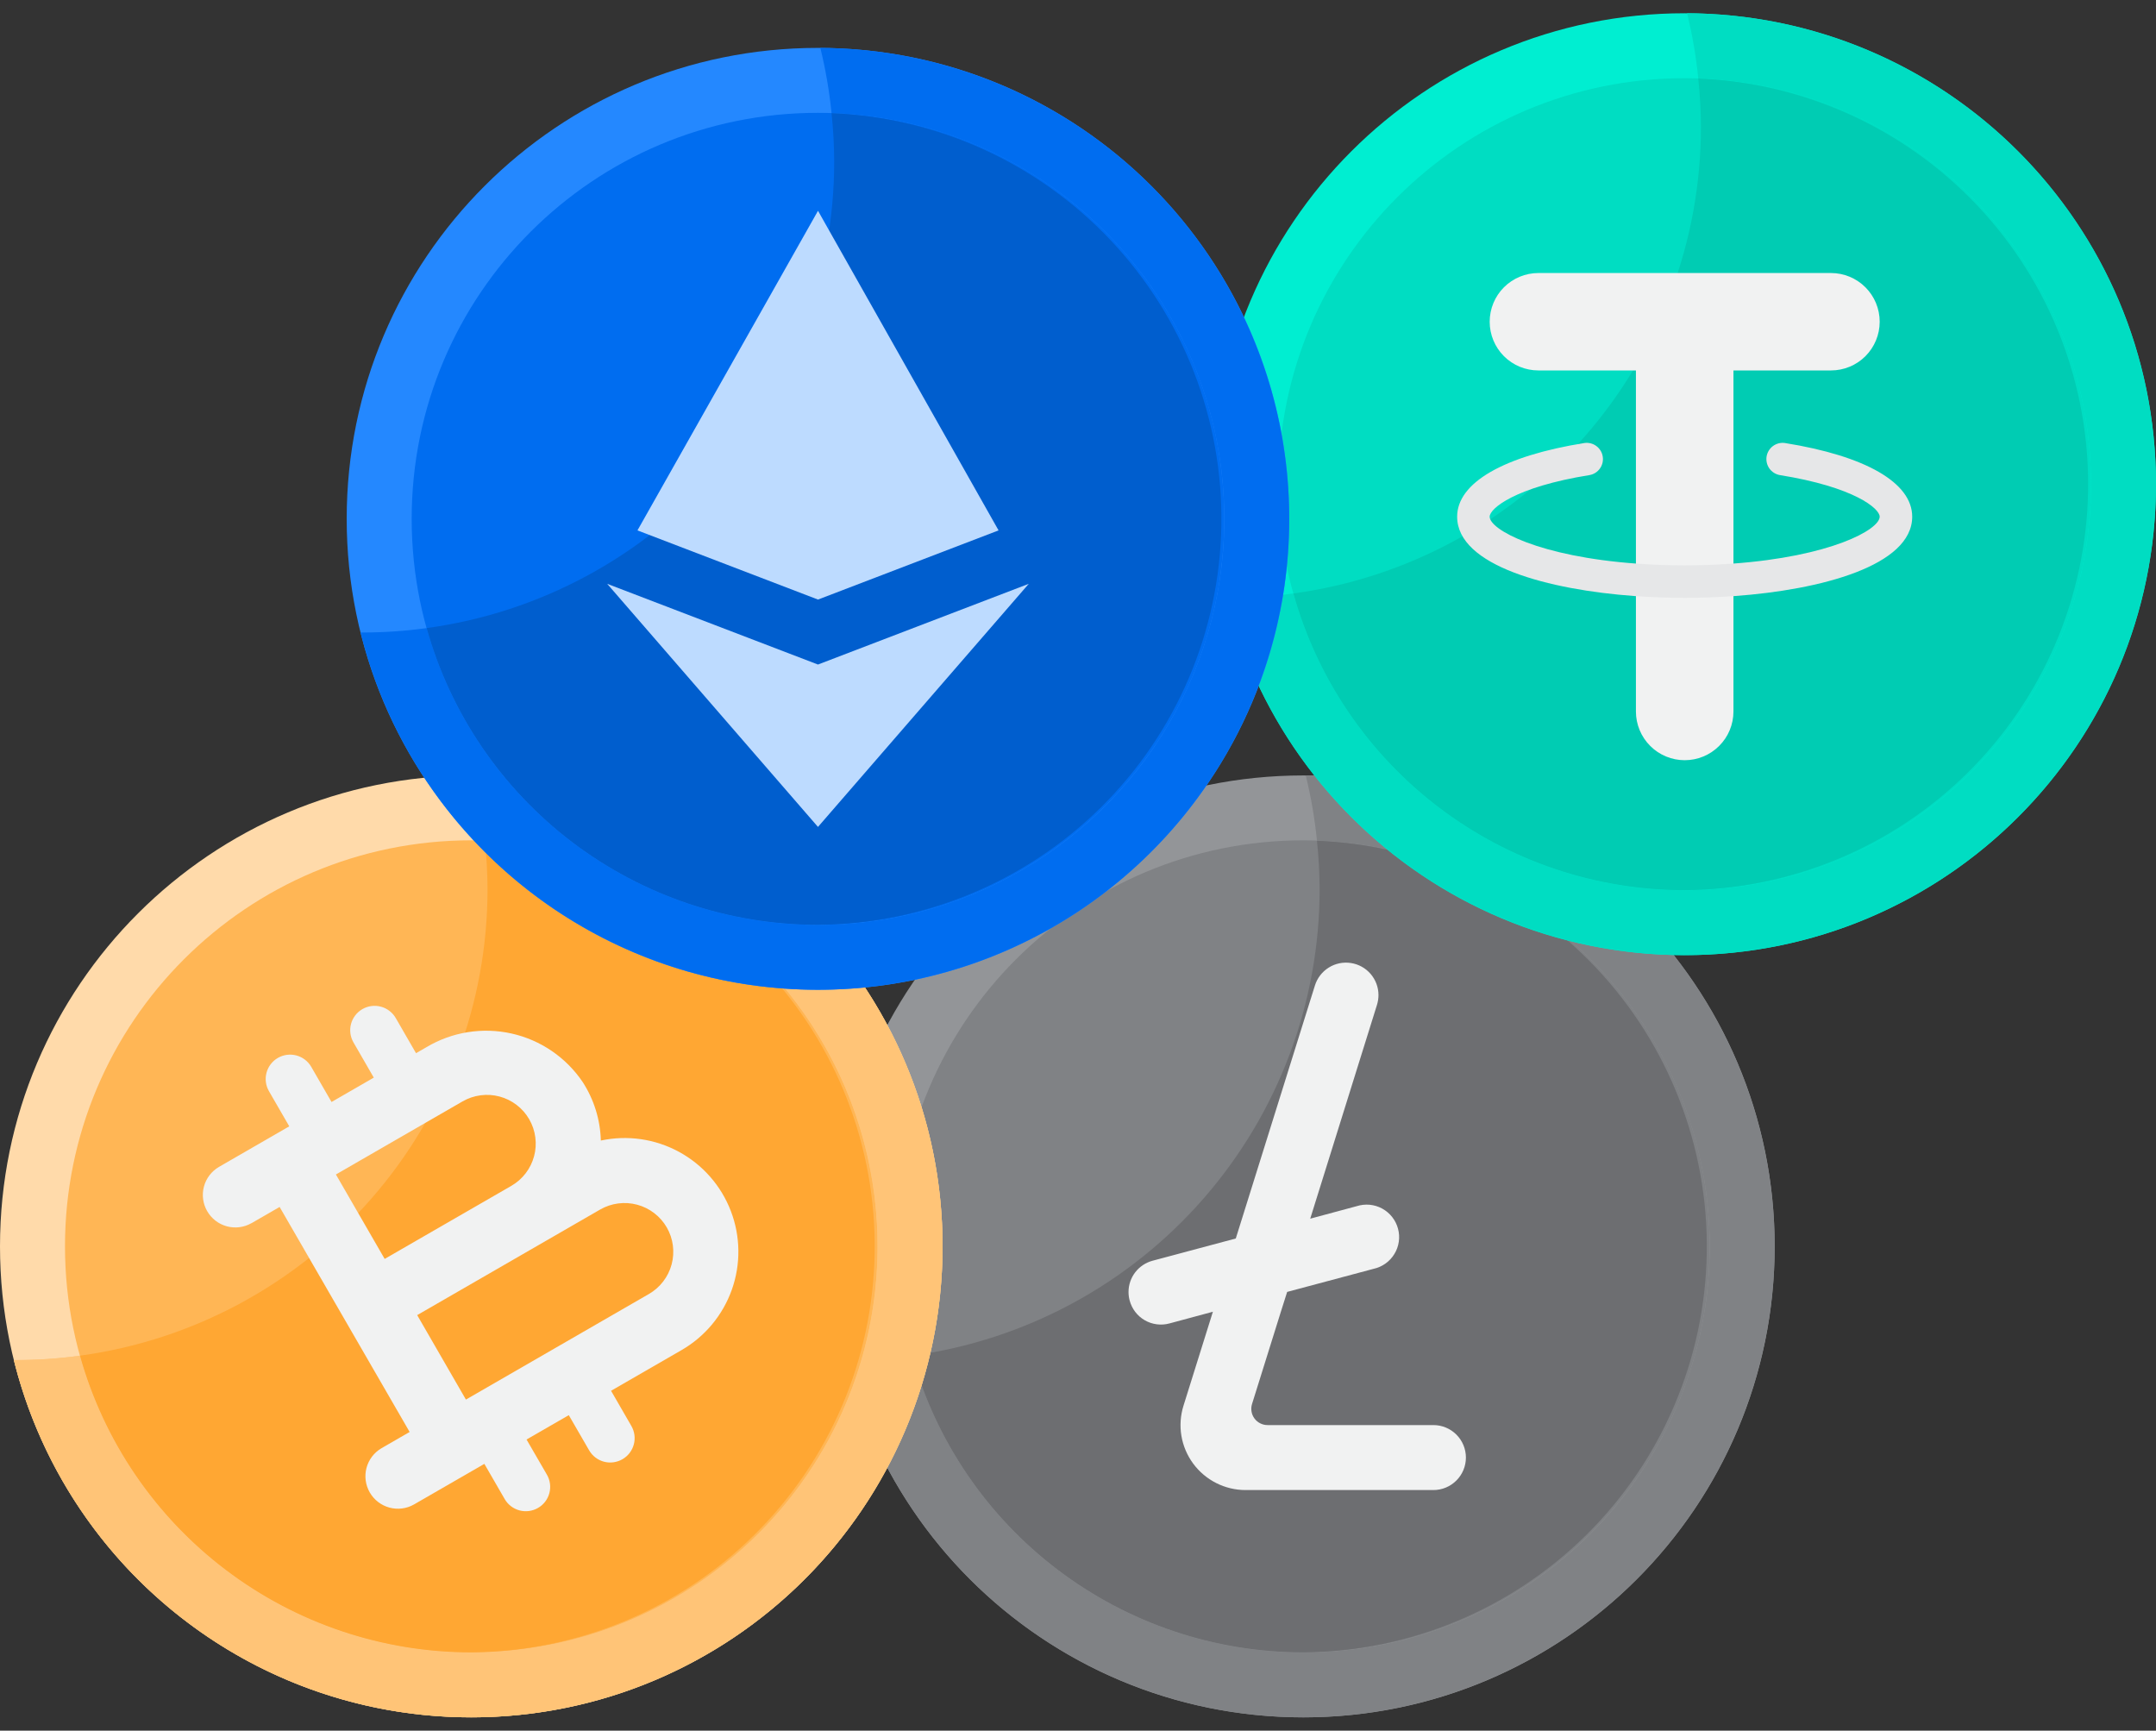 <svg width="76" height="61" viewBox="0 0 76 61" fill="none" xmlns="http://www.w3.org/2000/svg">
<rect x="0" y="0" width="76" height="61" fill="#333333" stroke="none"/>
<path d="M45.945 60.532C55.12 60.532 62.558 53.1 62.558 43.932C62.558 34.764 55.12 27.332 45.945 27.332C36.77 27.332 29.332 34.764 29.332 43.932C29.332 53.1 36.77 60.532 45.945 60.532Z" fill="#939598"/>
<path d="M45.945 58.239C53.854 58.239 60.266 51.833 60.266 43.929C60.266 36.026 53.854 29.619 45.945 29.619C38.035 29.619 31.623 36.026 31.623 43.929C31.623 51.833 38.035 58.239 45.945 58.239Z" fill="#808285"/>
<path d="M46.029 27.332C46.214 28.088 46.346 28.857 46.424 29.631C49.069 29.72 51.638 30.538 53.845 31.996C56.053 33.455 57.813 35.496 58.93 37.893C60.047 40.29 60.478 42.949 60.174 45.576C59.87 48.203 58.844 50.694 57.209 52.774C55.575 54.853 53.395 56.439 50.913 57.356C48.431 58.273 45.743 58.485 43.147 57.968C40.552 57.451 38.151 56.226 36.21 54.428C34.27 52.63 32.865 50.33 32.153 47.784C31.408 47.886 30.657 47.937 29.905 47.939C29.877 47.939 29.848 47.939 29.822 47.939C30.573 50.954 32.156 53.699 34.39 55.86C36.625 58.021 39.422 59.512 42.463 60.163C45.504 60.814 48.666 60.599 51.591 59.543C54.516 58.487 57.085 56.632 59.007 54.188C60.928 51.745 62.125 48.812 62.46 45.723C62.796 42.633 62.257 39.512 60.904 36.714C59.552 33.916 57.441 31.553 54.811 29.894C52.181 28.235 49.139 27.348 46.029 27.332Z" fill="#808285"/>
<path d="M45.945 58.241C49.684 58.215 53.265 56.729 55.922 54.099C58.579 51.47 60.102 47.907 60.164 44.17C60.227 40.434 58.824 36.822 56.257 34.105C53.689 31.389 50.16 29.784 46.423 29.633C46.484 30.199 46.515 30.768 46.517 31.338C46.517 35.351 45.061 39.228 42.42 42.251C39.779 45.275 36.132 47.24 32.152 47.783C32.994 50.791 34.797 53.442 37.288 55.33C39.778 57.219 42.818 58.241 45.945 58.241Z" fill="#6D6E71"/>
<path d="M50.528 50.23H44.685C44.595 50.231 44.506 50.21 44.425 50.169C44.344 50.129 44.274 50.07 44.221 49.998C44.167 49.925 44.131 49.841 44.117 49.752C44.102 49.663 44.108 49.572 44.135 49.486L45.155 46.223L45.373 45.536L48.414 44.724C48.566 44.691 48.71 44.628 48.837 44.538C48.963 44.449 49.07 44.334 49.151 44.202C49.233 44.07 49.286 43.922 49.308 43.769C49.331 43.615 49.321 43.459 49.281 43.309C49.241 43.159 49.171 43.019 49.075 42.897C48.979 42.775 48.86 42.674 48.723 42.599C48.587 42.525 48.437 42.479 48.283 42.464C48.128 42.45 47.972 42.467 47.824 42.514L46.186 42.955L48.54 35.416C48.574 35.305 48.592 35.189 48.592 35.073C48.592 34.799 48.493 34.535 48.314 34.327C48.135 34.12 47.888 33.983 47.617 33.943C47.346 33.902 47.07 33.959 46.838 34.105C46.606 34.25 46.433 34.474 46.352 34.735L43.562 43.653L40.629 44.437C40.386 44.502 40.172 44.645 40.019 44.843C39.865 45.042 39.782 45.285 39.781 45.536C39.781 45.639 39.794 45.741 39.821 45.84C39.86 45.985 39.927 46.122 40.018 46.241C40.11 46.361 40.224 46.461 40.355 46.536C40.485 46.611 40.629 46.659 40.779 46.678C40.928 46.697 41.08 46.687 41.225 46.647L42.755 46.235L41.718 49.549C41.611 49.892 41.586 50.255 41.645 50.609C41.705 50.963 41.847 51.298 42.06 51.587C42.273 51.876 42.551 52.111 42.872 52.273C43.192 52.435 43.547 52.52 43.906 52.52H50.528C50.832 52.52 51.123 52.399 51.338 52.184C51.553 51.97 51.674 51.678 51.674 51.375C51.674 51.071 51.553 50.78 51.338 50.565C51.123 50.351 50.832 50.23 50.528 50.23Z" fill="#F1F2F2"/>
<path d="M59.387 33.666C68.562 33.666 76 26.235 76 17.067C76 7.899 68.562 0.467 59.387 0.467C50.211 0.467 42.773 7.899 42.773 17.067C42.773 26.235 50.211 33.666 59.387 33.666Z" fill="#00EED1"/>
<path d="M59.386 31.376C67.296 31.376 73.708 24.969 73.708 17.066C73.708 9.163 67.296 2.756 59.386 2.756C51.477 2.756 45.065 9.163 45.065 17.066C45.065 24.969 51.477 31.376 59.386 31.376Z" fill="#00DDC2"/>
<path d="M59.47 0.467C59.656 1.223 59.788 1.991 59.865 2.766C62.51 2.854 65.079 3.673 67.287 5.131C69.494 6.589 71.254 8.63 72.371 11.027C73.488 13.425 73.919 16.084 73.615 18.711C73.312 21.338 72.285 23.829 70.651 25.908C69.016 27.988 66.837 29.574 64.354 30.491C61.872 31.408 59.184 31.619 56.589 31.103C53.993 30.586 51.592 29.36 49.652 27.563C47.711 25.765 46.307 23.465 45.595 20.918C44.85 21.02 44.099 21.072 43.347 21.073C43.319 21.073 43.289 21.073 43.264 21.073C44.014 24.089 45.597 26.833 47.832 28.994C50.066 31.156 52.863 32.647 55.904 33.298C58.945 33.949 62.108 33.734 65.032 32.678C67.957 31.622 70.526 29.766 72.448 27.323C74.37 24.88 75.566 21.947 75.902 18.858C76.237 15.768 75.698 12.647 74.346 9.849C72.994 7.05 70.883 4.687 68.253 3.029C65.623 1.37 62.58 0.483 59.47 0.467Z" fill="#00DDC2"/>
<path d="M59.386 31.376C63.126 31.35 66.707 29.863 69.364 27.234C72.021 24.605 73.543 21.041 73.606 17.305C73.668 13.569 72.266 9.957 69.698 7.24C67.13 4.524 63.601 2.918 59.864 2.768C59.925 3.334 59.957 3.903 59.959 4.473C59.958 8.486 58.503 12.363 55.862 15.386C53.221 18.41 49.573 20.375 45.594 20.918C46.435 23.926 48.239 26.577 50.729 28.465C53.219 30.354 56.26 31.376 59.386 31.376Z" fill="#00CCB3"/>
<path d="M64.542 9.623H54.23C53.775 9.623 53.337 9.804 53.015 10.126C52.693 10.448 52.512 10.885 52.512 11.34C52.512 11.796 52.693 12.232 53.015 12.555C53.337 12.877 53.775 13.057 54.23 13.057H57.667V25.078C57.667 25.534 57.849 25.97 58.171 26.292C58.493 26.614 58.93 26.795 59.386 26.795C59.842 26.795 60.279 26.614 60.601 26.292C60.924 25.97 61.105 25.534 61.105 25.078V13.057H64.542C64.998 13.057 65.435 12.877 65.757 12.555C66.079 12.232 66.26 11.796 66.26 11.34C66.26 10.885 66.079 10.448 65.757 10.126C65.435 9.804 64.998 9.623 64.542 9.623Z" fill="#F1F2F2"/>
<path d="M59.385 21.073C58.805 21.073 58.213 21.051 57.625 21.009C54.6 20.792 51.365 19.943 51.365 18.211C51.365 17.017 53.002 16.07 55.858 15.614C56.005 15.595 56.155 15.634 56.274 15.723C56.394 15.812 56.474 15.944 56.497 16.091C56.521 16.238 56.486 16.389 56.4 16.511C56.315 16.633 56.185 16.716 56.039 16.744C53.4 17.166 52.511 17.928 52.511 18.211C52.511 18.669 54.247 19.619 57.707 19.867C58.824 19.948 59.945 19.948 61.062 19.867C64.523 19.619 66.26 18.671 66.26 18.211C66.26 17.928 65.371 17.166 62.732 16.744C62.586 16.716 62.456 16.633 62.37 16.511C62.285 16.389 62.25 16.238 62.273 16.091C62.297 15.944 62.377 15.812 62.496 15.723C62.616 15.634 62.765 15.595 62.913 15.614C65.768 16.07 67.406 17.017 67.406 18.211C67.406 19.943 64.171 20.792 61.145 21.009C60.557 21.051 59.966 21.073 59.385 21.073Z" fill="#E6E7E8"/>
<path d="M16.613 60.532C25.788 60.532 33.226 53.1 33.226 43.932C33.226 34.764 25.788 27.332 16.613 27.332C7.438 27.332 0 34.764 0 43.932C0 53.1 7.438 60.532 16.613 60.532Z" fill="#FFDAAA"/>
<path d="M16.697 27.332C17.305 29.779 17.348 32.331 16.822 34.797C16.296 37.262 15.215 39.576 13.661 41.562C12.107 43.548 10.121 45.154 7.854 46.259C5.586 47.364 3.096 47.938 0.573 47.939C0.545 47.939 0.516 47.939 0.49 47.939C1.241 50.954 2.824 53.699 5.058 55.86C7.293 58.021 10.09 59.512 13.131 60.163C16.172 60.814 19.334 60.599 22.259 59.543C25.184 58.487 27.753 56.632 29.674 54.188C31.596 51.745 32.793 48.812 33.128 45.723C33.464 42.633 32.925 39.512 31.573 36.714C30.22 33.916 28.109 31.553 25.479 29.894C22.849 28.235 19.806 27.348 16.697 27.332Z" fill="#FFC477"/>
<path d="M16.613 58.239C24.522 58.239 30.934 51.833 30.934 43.929C30.934 36.026 24.522 29.619 16.613 29.619C8.703 29.619 2.291 36.026 2.291 43.929C2.291 51.833 8.703 58.239 16.613 58.239Z" fill="#FFB655"/>
<path d="M16.697 27.332C16.882 28.088 17.014 28.857 17.092 29.631C19.737 29.72 22.306 30.538 24.513 31.996C26.721 33.455 28.481 35.496 29.598 37.893C30.715 40.29 31.146 42.949 30.842 45.576C30.538 48.203 29.512 50.694 27.877 52.774C26.242 54.853 24.063 56.439 21.581 57.356C19.099 58.273 16.411 58.485 13.815 57.968C11.22 57.451 8.819 56.226 6.878 54.428C4.937 52.63 3.533 50.33 2.821 47.784C2.076 47.886 1.325 47.937 0.573 47.939C0.545 47.939 0.516 47.939 0.49 47.939C1.241 50.954 2.824 53.699 5.058 55.86C7.293 58.021 10.09 59.512 13.131 60.163C16.172 60.814 19.334 60.599 22.259 59.543C25.184 58.487 27.753 56.632 29.674 54.188C31.596 51.745 32.793 48.812 33.128 45.723C33.464 42.633 32.925 39.512 31.573 36.714C30.22 33.916 28.109 31.553 25.479 29.894C22.849 28.235 19.806 27.348 16.697 27.332Z" fill="#FFC477"/>
<path d="M16.613 58.241C20.352 58.215 23.933 56.729 26.59 54.099C29.247 51.47 30.77 47.907 30.832 44.17C30.895 40.434 29.492 36.822 26.924 34.105C24.357 31.389 20.828 29.784 17.091 29.633C17.152 30.199 17.183 30.768 17.186 31.338C17.185 35.351 15.729 39.228 13.088 42.251C10.447 45.275 6.8 47.24 2.82 47.783C3.662 50.791 5.465 53.442 7.956 55.33C10.446 57.219 13.486 58.241 16.613 58.241Z" fill="#FFA733"/>
<path d="M8.865 43.114L9.857 42.542L14.44 50.473L13.448 51.045C13.187 51.198 12.997 51.448 12.919 51.74C12.842 52.033 12.884 52.344 13.035 52.605C13.186 52.867 13.435 53.059 13.727 53.138C14.019 53.217 14.33 53.178 14.593 53.028L17.074 51.597L17.79 52.837C17.904 53.034 18.092 53.178 18.312 53.237C18.532 53.296 18.767 53.265 18.964 53.151C19.162 53.038 19.306 52.85 19.365 52.63C19.424 52.41 19.393 52.175 19.279 51.978L18.561 50.739L20.05 49.88L20.767 51.119C20.881 51.317 21.068 51.461 21.288 51.52C21.509 51.579 21.743 51.548 21.941 51.434C22.139 51.32 22.283 51.133 22.342 50.913C22.401 50.693 22.37 50.458 22.256 50.261L21.54 49.021L24.02 47.59C24.848 47.114 25.478 46.357 25.798 45.457C26.117 44.557 26.104 43.573 25.761 42.682C25.419 41.791 24.769 41.051 23.929 40.596C23.089 40.141 22.114 40.001 21.18 40.201C21.16 39.468 20.939 38.755 20.541 38.14C19.955 37.271 19.058 36.658 18.035 36.429C17.012 36.2 15.939 36.371 15.038 36.907L14.665 37.122L13.95 35.883C13.893 35.785 13.818 35.7 13.728 35.631C13.639 35.562 13.537 35.512 13.428 35.483C13.207 35.423 12.973 35.454 12.775 35.568C12.578 35.682 12.433 35.87 12.374 36.09C12.315 36.31 12.346 36.544 12.46 36.742L13.176 37.983L11.687 38.842L10.971 37.602C10.857 37.405 10.669 37.261 10.449 37.202C10.228 37.143 9.994 37.174 9.796 37.288C9.599 37.401 9.455 37.589 9.395 37.809C9.336 38.029 9.367 38.264 9.481 38.461L10.197 39.7L7.717 41.131C7.456 41.284 7.266 41.534 7.188 41.826C7.111 42.119 7.153 42.43 7.304 42.691C7.455 42.953 7.704 43.145 7.996 43.224C8.288 43.303 8.599 43.264 8.862 43.114H8.865ZM21.155 42.633C21.55 42.406 22.019 42.344 22.46 42.462C22.9 42.58 23.276 42.868 23.504 43.263C23.732 43.658 23.793 44.127 23.675 44.567C23.557 45.007 23.269 45.382 22.874 45.61L16.424 49.331L14.706 46.354L21.155 42.633ZM16.306 38.821C16.502 38.708 16.718 38.635 16.942 38.606C17.166 38.576 17.393 38.591 17.611 38.65C17.829 38.708 18.034 38.809 18.213 38.947C18.392 39.084 18.542 39.255 18.655 39.451C18.768 39.646 18.841 39.862 18.87 40.086C18.9 40.309 18.885 40.537 18.826 40.755C18.768 40.972 18.667 41.177 18.529 41.356C18.392 41.535 18.22 41.685 18.025 41.798L13.56 44.373L11.841 41.397L16.306 38.821Z" fill="#F1F2F2"/>
<path d="M28.834 34.887C38.009 34.887 45.447 27.455 45.447 18.287C45.447 9.12 38.009 1.688 28.834 1.688C19.659 1.688 12.221 9.12 12.221 18.287C12.221 27.455 19.659 34.887 28.834 34.887Z" fill="#2488FF"/>
<path d="M28.833 32.597C36.743 32.597 43.155 26.19 43.155 18.287C43.155 10.383 36.743 3.977 28.833 3.977C20.924 3.977 14.512 10.383 14.512 18.287C14.512 26.19 20.924 32.597 28.833 32.597Z" fill="#006DF0"/>
<path d="M28.917 1.688C29.103 2.444 29.235 3.212 29.313 3.987C31.957 4.075 34.526 4.894 36.734 6.352C38.941 7.81 40.701 9.851 41.819 12.248C42.936 14.645 43.366 17.305 43.063 19.931C42.759 22.558 41.733 25.05 40.098 27.129C38.463 29.209 36.284 30.795 33.801 31.712C31.319 32.628 28.631 32.84 26.036 32.323C23.441 31.806 21.04 30.581 19.099 28.783C17.158 26.986 15.754 24.686 15.042 22.139C14.297 22.241 13.546 22.293 12.794 22.294C12.766 22.294 12.737 22.294 12.711 22.294C13.462 25.31 15.044 28.054 17.279 30.215C19.514 32.376 22.311 33.867 25.351 34.518C28.392 35.17 31.555 34.955 34.48 33.899C37.404 32.842 39.974 30.987 41.895 28.544C43.817 26.101 45.013 23.167 45.349 20.078C45.684 16.989 45.145 13.868 43.793 11.069C42.441 8.271 40.33 5.908 37.7 4.25C35.07 2.591 32.027 1.703 28.917 1.688Z" fill="#006DF0"/>
<path d="M28.833 32.597C32.573 32.571 36.154 31.084 38.811 28.455C41.468 25.825 42.99 22.262 43.053 18.526C43.115 14.79 41.713 11.178 39.145 8.461C36.578 5.744 33.048 4.139 29.312 3.988C29.372 4.555 29.404 5.124 29.406 5.693C29.406 9.707 27.95 13.584 25.309 16.607C22.668 19.63 19.02 21.595 15.041 22.138C15.883 25.147 17.686 27.797 20.176 29.686C22.667 31.574 25.707 32.596 28.833 32.597Z" fill="#005ECE"/>
<path d="M36.264 20.578L28.834 23.423L21.404 20.578L28.834 29.147L36.264 20.578Z" fill="#BDDBFF"/>
<path d="M35.2 18.695L28.835 7.43L22.471 18.695L28.835 21.133L35.2 18.695Z" fill="#BDDBFF"/>
</svg>
